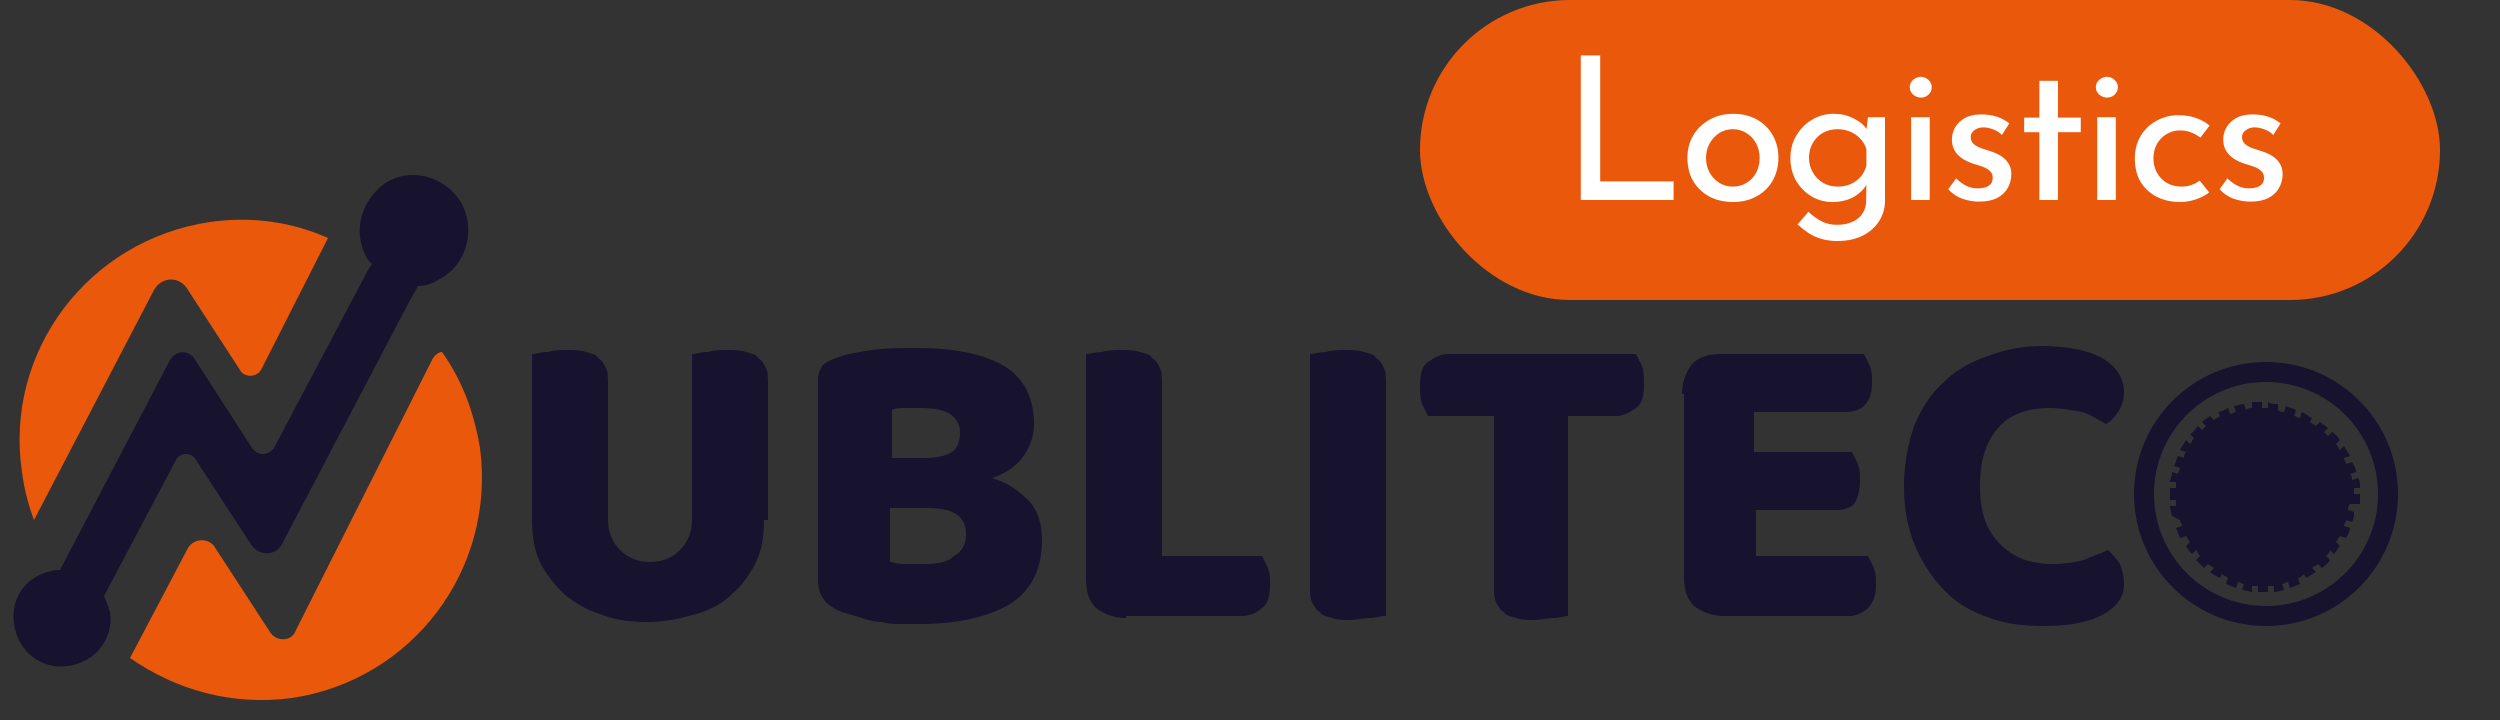 <svg width="125" height="36" viewBox="0 0 125 36" fill="none" xmlns="http://www.w3.org/2000/svg">
<rect x="0" y="0" width="125" height="36" fill="#333333" stroke="none"/>
<path d="M38.2 26C38.2 26.8 38.1 27.5 37.8 28.101C37.5 28.701 37.1 29.3 36.6 29.701C36.1 30.201 35.5 30.5 34.8 30.701C34.1 30.901 33.3 31.101 32.4 31.101C31.5 31.101 30.7 31 30 30.701C29.3 30.5 28.7 30.101 28.2 29.701C27.7 29.201 27.3 28.701 27 28.101C26.7 27.5 26.6 26.701 26.6 26V17.701C26.8 17.701 27 17.601 27.4 17.601C27.7 17.5 28.1 17.5 28.4 17.5C28.7 17.5 29 17.5 29.3 17.601C29.6 17.701 29.8 17.701 29.9 17.901C30.1 18 30.2 18.201 30.3 18.401C30.4 18.601 30.4 18.901 30.4 19.3V25.901C30.4 26.601 30.6 27.101 31 27.5C31.4 27.901 31.9 28.101 32.5 28.101C33.1 28.101 33.6 27.901 34 27.5C34.4 27.101 34.6 26.601 34.6 25.901V17.701C34.8 17.701 35 17.601 35.4 17.601C35.7 17.5 36.1 17.5 36.4 17.5C36.7 17.5 37 17.5 37.3 17.601C37.6 17.701 37.8 17.701 37.9 17.901C38.1 18 38.2 18.201 38.3 18.401C38.4 18.601 38.4 18.901 38.4 19.3V26H38.2Z" fill="#17122D"/>
<path d="M46 31.2H45.1C44.8 31.2 44.4 31.2 44.1 31.1C43.7 31.1 43.4 31 43.1 30.9C42.8 30.8 42.4 30.7 42.1 30.6C41.3 30.3 40.9 29.8 40.9 29V19C40.9 18.7 41 18.5 41.1 18.3C41.3 18.1 41.5 18 41.8 17.9C42.3 17.7 42.9 17.6 43.6 17.5C44.3 17.4 45.1 17.4 45.9 17.4C47.7 17.4 49.2 17.7 50.2 18.3C51.2 18.9 51.7 19.9 51.7 21.2C51.7 21.8 51.5 22.4 51.1 22.9C50.7 23.4 50.2 23.7 49.6 23.9C50.3 24.1 50.9 24.5 51.4 25C51.9 25.5 52.1 26.2 52.1 27C52.1 28.4 51.6 29.5 50.5 30.2C49.5 30.8 48 31.2 46 31.2ZM44.6 22.9H46.2C46.8 22.9 47.3 22.8 47.6 22.6C47.9 22.4 48 22 48 21.6C48 21.2 47.8 20.9 47.5 20.7C47.2 20.5 46.7 20.4 46 20.4H45.3C45 20.4 44.8 20.4 44.6 20.5V22.9ZM44.6 28.1C44.8 28.2 45.1 28.2 45.4 28.2H46.3C46.9 28.2 47.4 28.1 47.7 27.8C48.1 27.6 48.3 27.2 48.3 26.7C48.3 26.2 48.1 25.9 47.8 25.7C47.5 25.5 47 25.4 46.3 25.4H44.5V28.1H44.6Z" fill="#17122D"/>
<path d="M56.3 30.901C55.7 30.901 55.2 30.701 54.8 30.401C54.4 30 54.3 29.5 54.3 28.901V17.701C54.5 17.701 54.7 17.601 55.1 17.601C55.4 17.5 55.8 17.5 56.1 17.5C56.4 17.5 56.7 17.5 57 17.601C57.3 17.701 57.5 17.701 57.6 17.901C57.8 18 57.9 18.201 58 18.401C58.1 18.601 58.1 18.901 58.1 19.3V27.8H63.1C63.2 28 63.3 28.201 63.4 28.401C63.5 28.701 63.5 28.901 63.5 29.201C63.5 29.8 63.4 30.201 63.1 30.401C62.9 30.601 62.5 30.8 62.1 30.8H56.3V30.901Z" fill="#17122D"/>
<path d="M69.2 30.8C69 30.8 68.8 30.901 68.5 30.901C68.2 30.901 67.8 31 67.5 31C67.2 31 66.9 31 66.6 30.901C66.3 30.8 66.1 30.8 66 30.601C65.8 30.5 65.7 30.3 65.6 30.101C65.5 29.901 65.5 29.601 65.5 29.201V17.701C65.7 17.701 65.9 17.601 66.3 17.601C66.6 17.5 67 17.5 67.3 17.5C67.6 17.5 67.9 17.5 68.2 17.601C68.5 17.701 68.7 17.701 68.8 17.901C69 18 69.1 18.201 69.2 18.401C69.3 18.601 69.3 18.901 69.3 19.3V30.8H69.2Z" fill="#17122D"/>
<path d="M71.4 20.8C71.3 20.6 71.2 20.4 71.1 20.2C71 19.9 71 19.6 71 19.3C71 18.7 71.1 18.3 71.4 18.1C71.7 17.9 72 17.7 72.4 17.7H81.8C81.9 17.9 82 18.1 82.1 18.3C82.2 18.6 82.2 18.9 82.2 19.2C82.2 19.8 82.1 20.2 81.8 20.4C81.5 20.6 81.2 20.8 80.8 20.8H78.4V30.8C78.2 30.8 78 30.9 77.7 30.9C77.4 30.9 77 31 76.7 31C76.4 31 76.1 31 75.8 30.9C75.5 30.8 75.3 30.8 75.2 30.6C75 30.5 74.9 30.3 74.8 30.1C74.7 29.9 74.7 29.6 74.7 29.2V20.8H71.4Z" fill="#17122D"/>
<path d="M84.1 19.7C84.1 19.1 84.3 18.6 84.6 18.2C85 17.8 85.5 17.7 86.1 17.7H93.2C93.3 17.9 93.4 18.1 93.5 18.3C93.6 18.6 93.6 18.8 93.6 19.1C93.6 19.6 93.5 20 93.2 20.3C93 20.5 92.6 20.6 92.3 20.6H87.7V22.6H92.6C92.7 22.8 92.8 23 92.9 23.2C93 23.5 93 23.7 93 24C93 24.5 92.9 24.9 92.7 25.2C92.5 25.4 92.2 25.5 91.8 25.5H87.8V27.8H93.4C93.5 28 93.6 28.2 93.7 28.4C93.8 28.7 93.8 28.9 93.8 29.2C93.8 29.7 93.7 30.1 93.4 30.4C93.2 30.6 92.8 30.8 92.5 30.8H86.2C85.6 30.8 85.1 30.6 84.7 30.3C84.3 29.9 84.2 29.4 84.2 28.8V19.7H84.1Z" fill="#17122D"/>
<path d="M102.5 20.4C101.4 20.4 100.5 20.7 99.9 21.4C99.3 22.1 99 23 99 24.3C99 25.6 99.3 26.5 100 27.2C100.7 27.9 101.5 28.2 102.7 28.2C103.3 28.2 103.8 28.1 104.2 28C104.6 27.8 105 27.7 105.4 27.5C105.6 27.7 105.8 27.9 106 28.2C106.1 28.5 106.2 28.8 106.2 29.2C106.2 29.8 105.9 30.3 105.2 30.7C104.5 31.1 103.5 31.3 102.2 31.3C101.2 31.3 100.3 31.2 99.5 30.9C98.6 30.6 97.9 30.2 97.3 29.6C96.7 29 96.2 28.3 95.8 27.4C95.4 26.5 95.2 25.5 95.2 24.3C95.2 23.2 95.4 22.2 95.7 21.3C96.1 20.4 96.5 19.7 97.2 19.1C97.8 18.5 98.5 18.1 99.4 17.8C100.2 17.5 101.1 17.3 102 17.3C103.3 17.3 104.4 17.5 105.1 17.9C105.8 18.3 106.2 18.9 106.2 19.6C106.2 20 106.1 20.3 105.9 20.6C105.7 20.9 105.5 21.1 105.3 21.2C104.9 21 104.5 20.7 104.1 20.6C103.5 20.5 103 20.4 102.5 20.4Z" fill="#17122D"/>
<path d="M22.1 17.6C23.1 19 23.7 20.6 24 22.4C24.8 28.5 20.6 34 14.6 34.9C11.6 35.3 8.8 34.5 6.5 32.9L9.4 27.4C9.7 26.9 10.4 26.9 10.7 27.3L13.5 31.6C13.8 32.1 14.6 32.1 14.8 31.5L21.6 18C21.7 17.8 21.9 17.6 22.1 17.6Z" fill="#EA580C"/>
<path d="M21.9 14C21.6 14.2 21.2 14.3 20.9 14.3L20.4 15.2L14.1 27.2C13.8 27.8 13 27.8 12.6 27.3L9.8 23C9.6 22.6 9 22.6 8.8 23L5.2 29.8C5.3 30 5.4 30.3 5.5 30.6C5.7 31.9 4.8 33.1 3.4 33.3C2.1 33.5 0.9 32.6 0.7 31.2C0.5 29.8 1.4 28.7 2.8 28.5H3L8.5 18C8.8 17.5 9.4 17.5 9.7 17.9L12.6 22.4C12.9 22.8 13.4 22.8 13.7 22.4L18.4 13.5L18.6 13.2C18.533 13.133 18.467 13.067 18.4 13C17.6 11.7 18 10.1 19.2 9.2C20.5 8.3 22.3 8.8 23.1 10.2C23.8 11.6 23.3 13.3 21.9 14Z" fill="#17122D"/>
<path d="M7.7 14.5L1.7 26C1.4 25.2 1.2 24.4 1.1 23.6C0.2 17.6 4.4 12 10.5 11.1C12.6 10.8 14.6 11.1 16.4 11.9L13.1 18.4C12.9 18.9 12.2 18.9 12 18.5L9.4 14.5C9 13.8 8.1 13.8 7.7 14.5Z" fill="#EA580C"/>
<path d="M113.3 30.8C116.669 30.8 119.4 28.069 119.4 24.7C119.4 21.331 116.669 18.6 113.3 18.6C109.931 18.6 107.2 21.331 107.2 24.7C107.2 28.069 109.931 30.8 113.3 30.8Z" stroke="#17122D" stroke-miterlimit="10"/>
<path d="M118 25.2V24.7H117.7V24.4H118C118 24.2 118 24 117.9 23.9L117.6 24C117.6 23.9 117.6 23.8 117.5 23.7L117.8 23.6C117.8 23.4 117.7 23.3 117.6 23.1L117.3 23.2C117.3 23.1 117.2 23 117.2 22.9L117.5 22.8C117.4 22.6 117.3 22.5 117.2 22.3L117 22.5C116.9 22.4 116.9 22.3 116.8 22.2L117 22C116.9 21.9 116.8 21.7 116.6 21.6L116.4 21.8L116.2 21.6L116.4 21.4C116.3 21.3 116.1 21.2 116 21.1L115.8 21.3C115.7 21.2 115.6 21.2 115.5 21.1L115.6 20.9C115.4 20.8 115.3 20.7 115.1 20.6L115 20.9C114.9 20.9 114.8 20.8 114.7 20.8L114.8 20.5C114.6 20.4 114.5 20.4 114.3 20.3L114.2 20.6C114.1 20.6 114 20.6 113.9 20.5V20.2C113.7 20.2 113.5 20.2 113.4 20.1V20.4H113.1V20.1H112.6V20.4C112.5 20.4 112.4 20.4 112.3 20.5L112.2 20.2C112 20.2 111.8 20.3 111.7 20.3L111.8 20.6C111.7 20.6 111.6 20.7 111.5 20.7L111.4 20.4C111.2 20.5 111.1 20.6 110.9 20.6L111 20.8C110.9 20.9 110.8 20.9 110.7 21L110.5 20.8C110.4 20.9 110.2 21 110.1 21.1L110.3 21.3L110.1 21.5L109.9 21.3C109.8 21.4 109.7 21.6 109.5 21.7L109.7 21.9C109.6 22 109.6 22.1 109.5 22.2L109.3 22C109.2 22.2 109.1 22.3 109 22.5L109.3 22.6C109.2 22.7 109.2 22.8 109.2 22.9L108.9 22.8C108.8 23 108.8 23.1 108.7 23.3L109 23.4C109 23.5 108.9 23.6 108.9 23.7L108.6 23.6C108.6 23.8 108.5 24 108.5 24.1H108.8V24.4H108.5V25H108.8V25.3H108.5C108.5 25.5 108.6 25.7 108.6 25.8L109 26C109 26.1 109.1 26.2 109.1 26.3L108.8 26.4C108.9 26.6 108.9 26.7 109 26.9L109.3 26.8C109.4 26.9 109.4 27 109.5 27.1L109.3 27.3C109.4 27.5 109.5 27.6 109.6 27.7L109.8 27.5C109.9 27.6 109.9 27.7 110 27.8L109.8 28C109.9 28.1 110.1 28.3 110.2 28.4L110.4 28.2C110.5 28.3 110.6 28.3 110.7 28.4L110.5 28.6C110.6 28.7 110.8 28.8 111 28.9L111.1 28.7C111.2 28.8 111.3 28.8 111.4 28.9L111.3 29.2C111.5 29.3 111.6 29.3 111.8 29.4L111.9 29.1C112 29.1 112.1 29.2 112.2 29.2L112.1 29.5C112.3 29.5 112.5 29.6 112.6 29.6V29.3H112.9V29.6H113.4V29.3H113.7V29.6C113.9 29.6 114.1 29.5 114.2 29.5L114.1 29.2C114.2 29.2 114.3 29.1 114.4 29.1L114.5 29.4C114.7 29.3 114.8 29.3 115 29.2L114.9 28.9C115 28.9 115.1 28.8 115.2 28.7L115.3 28.9C115.5 28.8 115.6 28.7 115.8 28.6L115.6 28.4C115.7 28.3 115.8 28.3 115.9 28.2L116.1 28.4C116.2 28.3 116.4 28.2 116.5 28L116.3 27.8C116.4 27.7 116.5 27.6 116.5 27.5L116.7 27.7C116.8 27.6 116.9 27.4 117 27.3L116.8 27.1C116.9 27 116.9 26.9 117 26.8L117.3 26.9C117.4 26.7 117.5 26.6 117.5 26.4L117.2 26.3C117.2 26.2 117.3 26.1 117.3 26L117.6 26.1C117.7 25.9 117.7 25.8 117.7 25.6L117.4 25.5C117.4 25.4 117.4 25.3 117.5 25.2H118ZM114.1 27.4H113.4V27.8H112.9V27.4H112.5V27.8H112V27.4H110.8V26.5H111.3V23H110.8V22H112V21.6H112.5V22H112.9V21.6H113.4V22H113.6C114.5 22 115.2 22.7 115.2 23.6C115.2 23.9 115.1 24.2 114.9 24.5C115.4 24.8 115.7 25.3 115.7 25.9C115.7 26.7 115 27.4 114.1 27.4Z" fill="#17122D"/>
<path d="M113.1 28.4C115.088 28.4 116.7 26.788 116.7 24.8C116.7 22.812 115.088 21.2 113.1 21.2C111.112 21.2 109.5 22.812 109.5 24.8C109.5 26.788 111.112 28.4 113.1 28.4Z" fill="#17122D"/>
<rect x="71" width="51" height="15" rx="7.5" fill="#EA580C"/>
<path d="M79.04 2.77H80.01V9.07H83.68V10H79.04V2.77ZM84.371 7.89C84.371 7.477 84.467 7.103 84.661 6.77C84.861 6.437 85.134 6.173 85.481 5.98C85.827 5.787 86.221 5.69 86.661 5.69C87.114 5.69 87.511 5.787 87.851 5.98C88.191 6.173 88.454 6.437 88.641 6.77C88.827 7.103 88.921 7.477 88.921 7.89C88.921 8.303 88.827 8.68 88.641 9.02C88.454 9.353 88.187 9.617 87.841 9.81C87.501 10.003 87.104 10.1 86.651 10.1C86.211 10.1 85.817 10.01 85.471 9.83C85.131 9.643 84.861 9.387 84.661 9.06C84.467 8.727 84.371 8.337 84.371 7.89ZM85.301 7.9C85.301 8.167 85.361 8.41 85.481 8.63C85.601 8.843 85.761 9.013 85.961 9.14C86.167 9.267 86.394 9.33 86.641 9.33C86.901 9.33 87.131 9.267 87.331 9.14C87.537 9.013 87.697 8.843 87.811 8.63C87.924 8.41 87.981 8.167 87.981 7.9C87.981 7.633 87.924 7.393 87.811 7.18C87.697 6.96 87.537 6.787 87.331 6.66C87.131 6.527 86.901 6.46 86.641 6.46C86.387 6.46 86.157 6.527 85.951 6.66C85.751 6.793 85.591 6.97 85.471 7.19C85.357 7.403 85.301 7.64 85.301 7.9ZM91.87 12.05C91.563 12.05 91.293 12.013 91.06 11.94C90.827 11.873 90.613 11.777 90.42 11.65C90.233 11.523 90.053 11.38 89.88 11.22L90.42 10.59C90.64 10.797 90.863 10.957 91.09 11.07C91.317 11.183 91.57 11.24 91.85 11.24C92.163 11.24 92.427 11.187 92.64 11.08C92.86 10.98 93.027 10.837 93.14 10.65C93.253 10.47 93.31 10.26 93.31 10.02L93.32 8.9L93.4 9.08C93.28 9.367 93.063 9.61 92.75 9.81C92.437 10.003 92.057 10.1 91.61 10.1C91.23 10.1 90.88 10.003 90.56 9.81C90.247 9.617 89.993 9.357 89.8 9.03C89.613 8.697 89.52 8.323 89.52 7.91C89.52 7.477 89.62 7.097 89.82 6.77C90.02 6.437 90.283 6.173 90.61 5.98C90.937 5.787 91.293 5.69 91.68 5.69C92.047 5.69 92.38 5.767 92.68 5.92C92.987 6.067 93.21 6.257 93.35 6.49L93.3 6.66L93.4 5.86H94.25V10.03C94.25 10.403 94.153 10.743 93.96 11.05C93.767 11.357 93.493 11.6 93.14 11.78C92.787 11.96 92.363 12.05 91.87 12.05ZM90.45 7.89C90.45 8.157 90.513 8.4 90.64 8.62C90.767 8.84 90.937 9.013 91.15 9.14C91.37 9.267 91.613 9.33 91.88 9.33C92.127 9.33 92.347 9.287 92.54 9.2C92.74 9.107 92.907 8.983 93.04 8.83C93.173 8.67 93.267 8.487 93.32 8.28V7.46C93.26 7.26 93.16 7.087 93.02 6.94C92.88 6.787 92.713 6.67 92.52 6.59C92.327 6.503 92.113 6.46 91.88 6.46C91.613 6.46 91.37 6.52 91.15 6.64C90.937 6.76 90.767 6.93 90.64 7.15C90.513 7.363 90.45 7.61 90.45 7.89ZM95.556 5.86H96.487V10H95.556V5.86ZM95.487 4.36C95.487 4.213 95.543 4.09 95.656 3.99C95.776 3.89 95.906 3.84 96.046 3.84C96.186 3.84 96.31 3.89 96.416 3.99C96.53 4.09 96.587 4.213 96.587 4.36C96.587 4.513 96.53 4.64 96.416 4.74C96.31 4.833 96.186 4.88 96.046 4.88C95.906 4.88 95.776 4.83 95.656 4.73C95.543 4.63 95.487 4.507 95.487 4.36ZM98.956 10.08C98.662 10.08 98.376 10.03 98.096 9.93C97.822 9.823 97.596 9.667 97.415 9.46L97.805 8.92C97.979 9.087 98.156 9.213 98.335 9.3C98.522 9.38 98.706 9.42 98.885 9.42C99.019 9.42 99.142 9.403 99.255 9.37C99.369 9.337 99.459 9.283 99.525 9.21C99.599 9.13 99.635 9.023 99.635 8.89C99.635 8.743 99.585 8.627 99.486 8.54C99.392 8.453 99.269 8.383 99.115 8.33C98.969 8.277 98.812 8.227 98.645 8.18C98.305 8.067 98.046 7.91 97.865 7.71C97.686 7.51 97.596 7.267 97.596 6.98C97.596 6.76 97.649 6.557 97.755 6.37C97.869 6.177 98.032 6.02 98.246 5.9C98.466 5.78 98.736 5.72 99.055 5.72C99.342 5.72 99.599 5.757 99.826 5.83C100.052 5.897 100.266 6.01 100.466 6.17L100.096 6.75C99.975 6.623 99.832 6.53 99.665 6.47C99.499 6.41 99.349 6.377 99.216 6.37C99.102 6.363 98.992 6.38 98.885 6.42C98.785 6.46 98.702 6.517 98.635 6.59C98.569 6.663 98.535 6.75 98.535 6.85C98.535 6.99 98.582 7.103 98.675 7.19C98.769 7.277 98.889 7.347 99.035 7.4C99.189 7.447 99.339 7.497 99.486 7.55C99.692 7.61 99.876 7.69 100.036 7.79C100.196 7.89 100.322 8.013 100.416 8.16C100.516 8.307 100.566 8.49 100.566 8.71C100.566 8.957 100.506 9.187 100.386 9.4C100.272 9.607 100.096 9.773 99.856 9.9C99.622 10.02 99.322 10.08 98.956 10.08ZM101.968 4.04H102.898V5.88H104.038V6.61H102.898V10H101.968V6.61H101.208V5.88H101.968V4.04ZM104.862 5.86H105.792V10H104.862V5.86ZM104.792 4.36C104.792 4.213 104.848 4.09 104.962 3.99C105.082 3.89 105.212 3.84 105.352 3.84C105.492 3.84 105.615 3.89 105.722 3.99C105.835 4.09 105.892 4.213 105.892 4.36C105.892 4.513 105.835 4.64 105.722 4.74C105.615 4.833 105.492 4.88 105.352 4.88C105.212 4.88 105.082 4.83 104.962 4.73C104.848 4.63 104.792 4.507 104.792 4.36ZM110.461 9.62C110.274 9.767 110.051 9.883 109.791 9.97C109.531 10.057 109.271 10.1 109.011 10.1C108.557 10.1 108.161 10.01 107.821 9.83C107.481 9.65 107.214 9.4 107.021 9.08C106.834 8.753 106.741 8.37 106.741 7.93C106.741 7.49 106.841 7.107 107.041 6.78C107.247 6.453 107.514 6.203 107.841 6.03C108.174 5.85 108.531 5.76 108.911 5.76C109.244 5.76 109.541 5.807 109.801 5.9C110.067 5.993 110.294 6.12 110.481 6.28L110.021 6.88C109.901 6.787 109.754 6.703 109.581 6.63C109.407 6.557 109.211 6.52 108.991 6.52C108.751 6.52 108.527 6.583 108.321 6.71C108.121 6.83 107.961 6.997 107.841 7.21C107.727 7.423 107.671 7.663 107.671 7.93C107.671 8.183 107.731 8.42 107.851 8.64C107.971 8.853 108.137 9.023 108.351 9.15C108.564 9.27 108.807 9.33 109.081 9.33C109.261 9.33 109.424 9.303 109.571 9.25C109.724 9.197 109.861 9.123 109.981 9.03L110.461 9.62ZM112.521 10.08C112.228 10.08 111.941 10.03 111.661 9.93C111.388 9.823 111.161 9.667 110.981 9.46L111.371 8.92C111.545 9.087 111.721 9.213 111.901 9.3C112.088 9.38 112.271 9.42 112.451 9.42C112.585 9.42 112.708 9.403 112.821 9.37C112.935 9.337 113.025 9.283 113.091 9.21C113.165 9.13 113.201 9.023 113.201 8.89C113.201 8.743 113.151 8.627 113.051 8.54C112.958 8.453 112.835 8.383 112.681 8.33C112.535 8.277 112.378 8.227 112.211 8.18C111.871 8.067 111.611 7.91 111.431 7.71C111.251 7.51 111.161 7.267 111.161 6.98C111.161 6.76 111.215 6.557 111.321 6.37C111.435 6.177 111.598 6.02 111.811 5.9C112.031 5.78 112.301 5.72 112.621 5.72C112.908 5.72 113.165 5.757 113.391 5.83C113.618 5.897 113.831 6.01 114.031 6.17L113.661 6.75C113.541 6.623 113.398 6.53 113.231 6.47C113.065 6.41 112.915 6.377 112.781 6.37C112.668 6.363 112.558 6.38 112.451 6.42C112.351 6.46 112.268 6.517 112.201 6.59C112.135 6.663 112.101 6.75 112.101 6.85C112.101 6.99 112.148 7.103 112.241 7.19C112.335 7.277 112.455 7.347 112.601 7.4C112.755 7.447 112.905 7.497 113.051 7.55C113.258 7.61 113.441 7.69 113.601 7.79C113.761 7.89 113.888 8.013 113.981 8.16C114.081 8.307 114.131 8.49 114.131 8.71C114.131 8.957 114.071 9.187 113.951 9.4C113.838 9.607 113.661 9.773 113.421 9.9C113.188 10.02 112.888 10.08 112.521 10.08Z" fill="white"/>
</svg>
